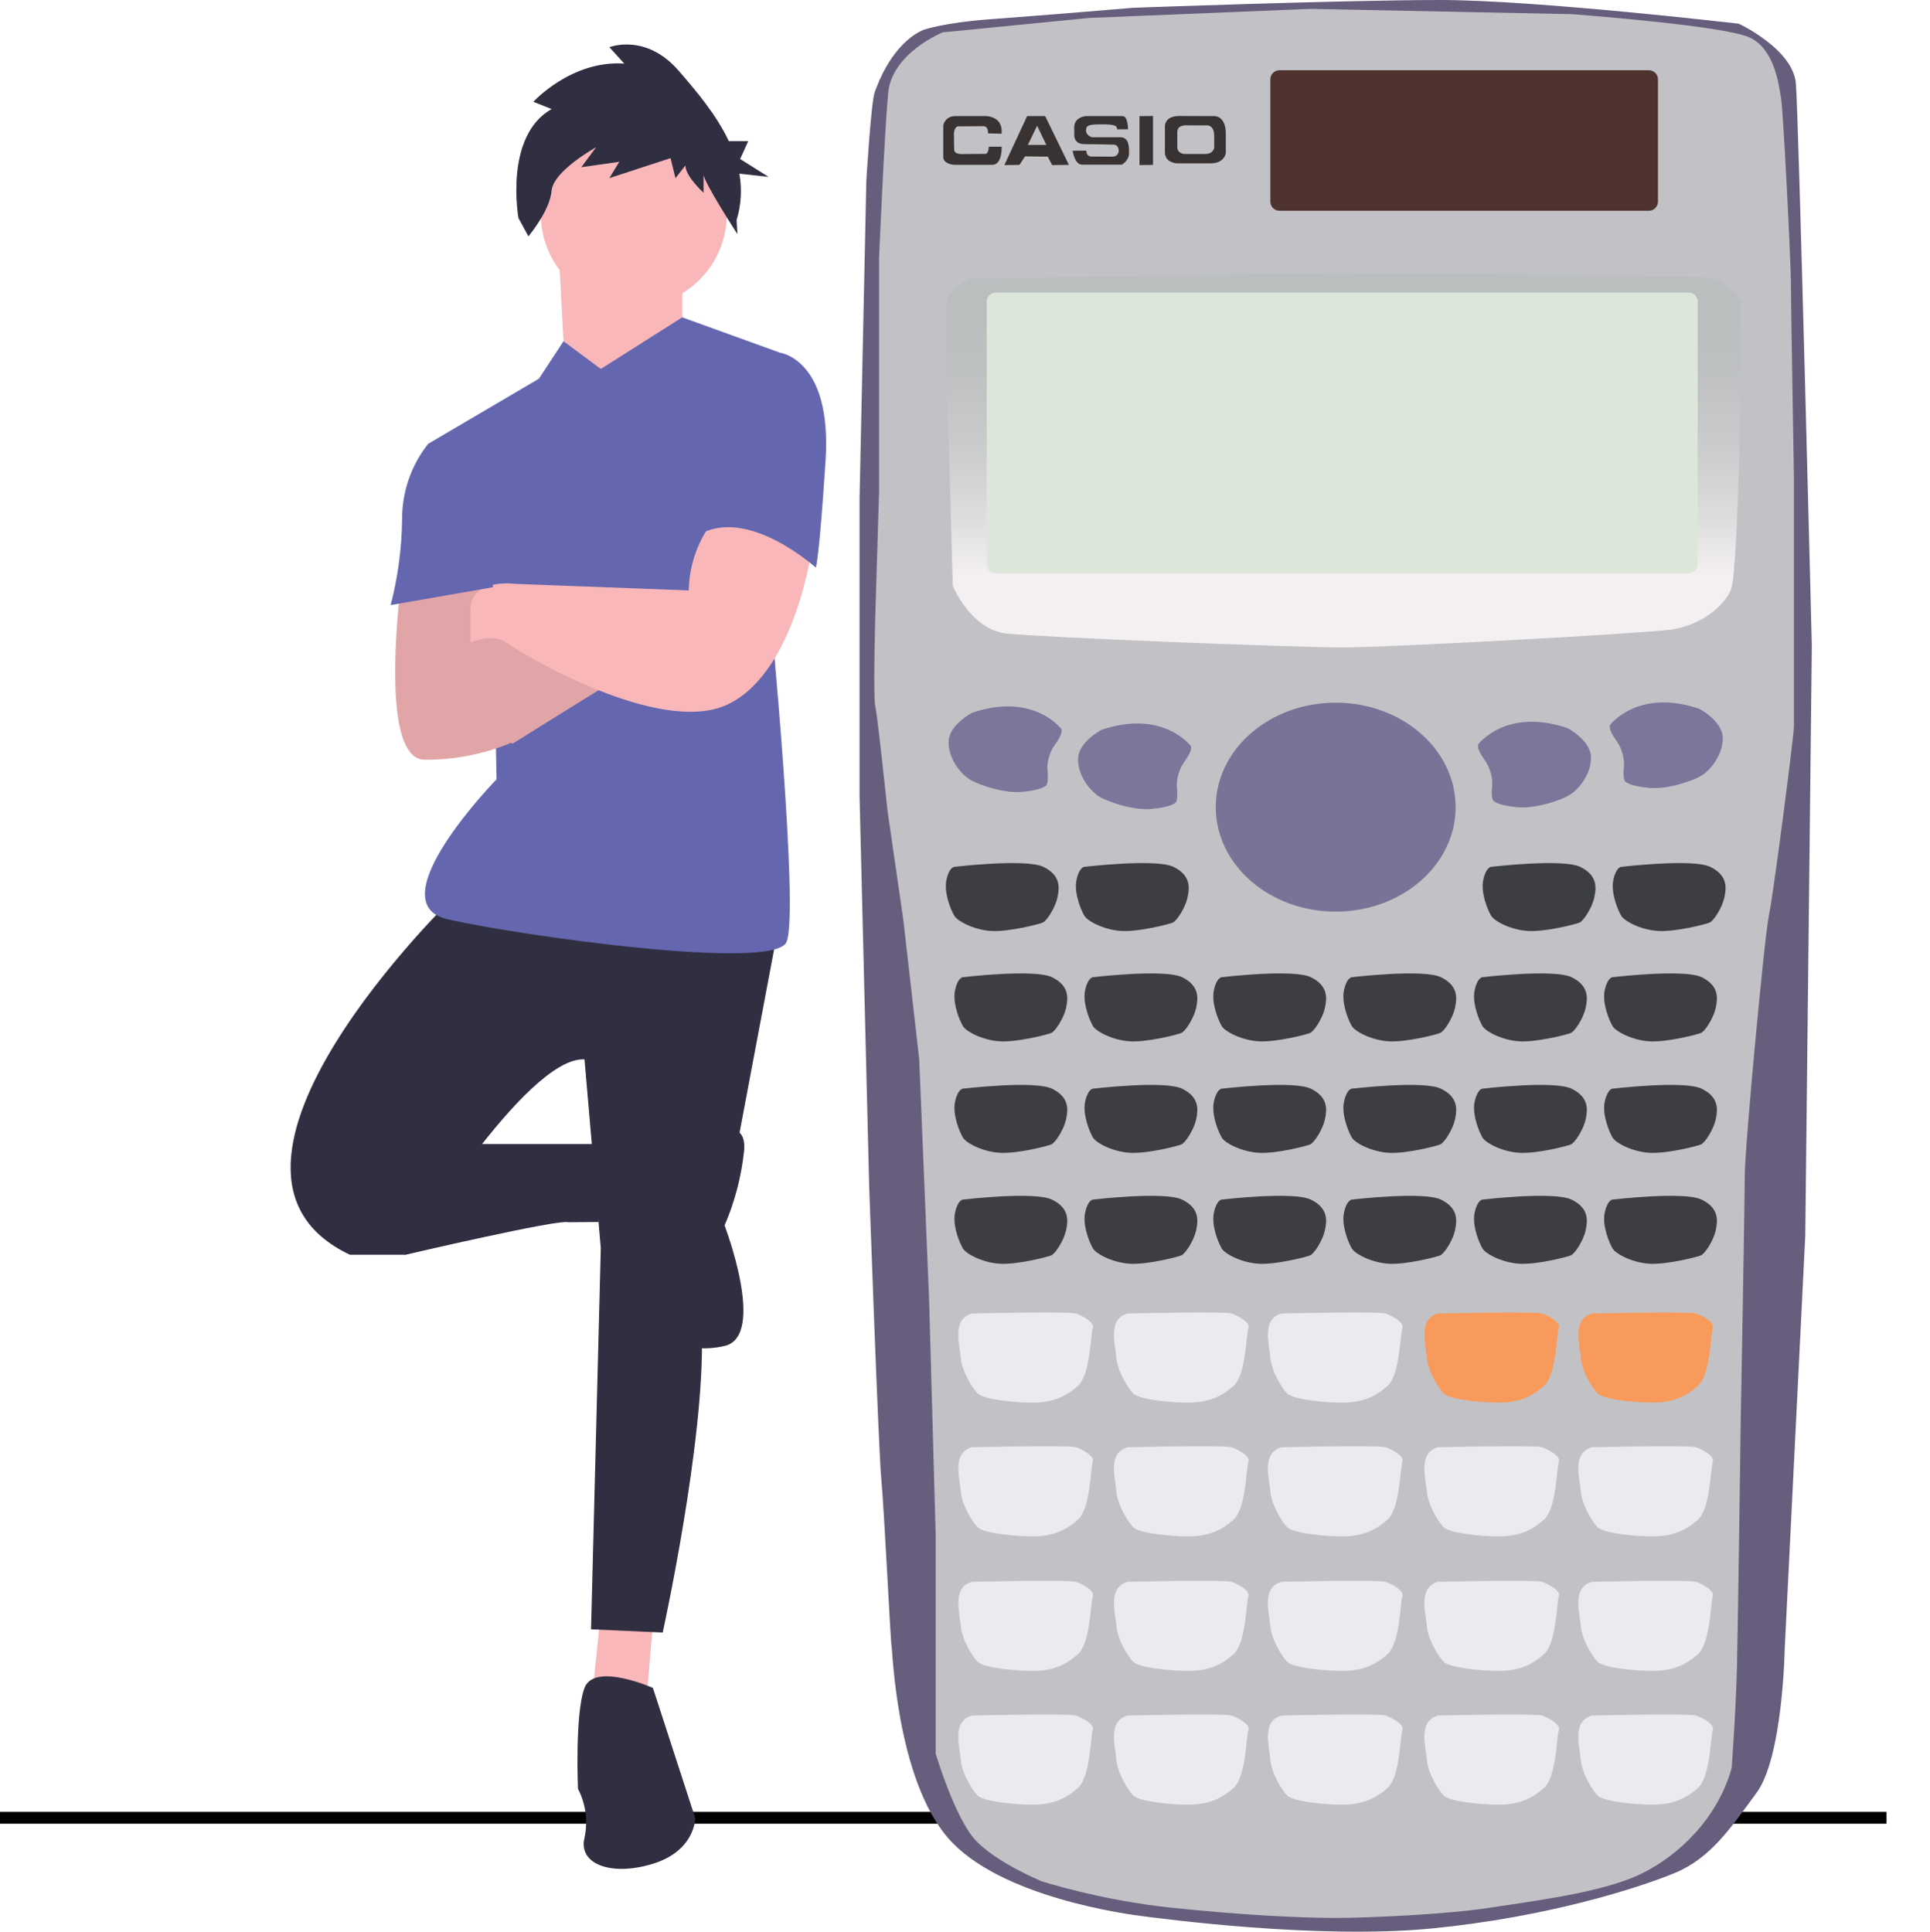 <?xml version="1.0" encoding="utf-8"?>
<!-- Generator: Adobe Illustrator 16.0.0, SVG Export Plug-In . SVG Version: 6.00 Build 0)  -->
<!DOCTYPE svg PUBLIC "-//W3C//DTD SVG 1.1//EN" "http://www.w3.org/Graphics/SVG/1.1/DTD/svg11.dtd">
<svg version="1.1" id="Layer_1" xmlns="http://www.w3.org/2000/svg" xmlns:xlink="http://www.w3.org/1999/xlink" x="0px" y="0px"
	 width="163px" height="163.168px" viewBox="0 0 163 163.168" enable-background="new 0 0 163 163.168" xml:space="preserve">
<line fill="none" stroke="#000000" stroke-miterlimit="10" x1="0" y1="153.548" x2="159.327" y2="153.548"/>
<g id="Group_1" transform="translate(-1032.086 409.798)">
	<path id="Path_16" fill="#F9B7B9" d="M1082.827-273.547l-0.826,7.979l4.678-0.551l0.55-6.602L1082.827-273.547z"/>
	<path id="Path_17" fill="#302E41" d="M1070.448-334.067c0,0-23.933,23.106-8.804,30.26h4.678c0,0,10.178-16.782,15.129-16.506
		l1.376,15.955l-0.824,32.187l6.051,0.274c0,0,3.576-16.23,3.302-25.309l6.327-33.561L1070.448-334.067z"/>
	<path id="Path_18" fill="#302E41" d="M1063.02-304.907l3.302,1.101c0,0,12.929-3.026,13.753-2.75l2.561-0.019l-0.083-6.585h-11.004
		L1063.02-304.907z"/>
	<path id="Path_19" fill="#302E41" d="M1087.229-267.219c0,0-4.952-2.201-5.777,0c-0.825,2.2-0.55,8.528-0.55,8.528
		c0.66,1.269,0.855,2.728,0.55,4.125c-0.55,2.201,2.201,3.301,5.777,2.201c3.576-1.101,3.576-3.852,3.576-3.852L1087.229-267.219z"
		/>
	<path id="Path_20" fill="#302E41" d="M1091.355-313.711c0,0,3.852-2.201,3.576,1.1c-0.228,2.181-0.784,4.313-1.651,6.327
		c0,0,3.577,9.354,0,10.179c-3.576,0.826-6.325-1.101-6.325-2.477C1086.954-299.957,1091.355-313.711,1091.355-313.711z"/>
	<path id="Path_21" fill="#F9B7B9" d="M1079.25-389.086l0.552,10.454l4.676,4.126l5.228-7.428v-7.427L1079.25-389.086z"/>
	<path id="Path_22" fill="#6466AF" d="M1082.826-378.632l-3.148-2.341l-2.078,3.166l-9.353,5.5l5.502,14.306l0.274,14.029
		c0,0-10.179,10.454-4.126,11.829c6.052,1.377,27.51,4.401,28.609,1.927c1.1-2.476-1.375-28.06-1.375-28.06l0.825-21.731
		l-8.252-2.985L1082.826-378.632z"/>
	<path id="Path_23" fill="#F9B7B9" d="M1066.046-361.209c0,0-2.201,15.587,1.926,15.587c2.45,0.009,4.88-0.458,7.152-1.375
		l-3.301-8.528l1.375-5.776L1066.046-361.209z"/>
	<path id="Path_24" fill="#F9B7B9" d="M1072.373-347.546l3.026,0.549c0,0,8.803-5.5,9.354-5.776c0.55-0.276-8.804-4.952-8.804-4.952
		l-6.327,2.476L1072.373-347.546z"/>
	<path id="Path_25" opacity="0.1" fill="#010101" enable-background="new    " d="M1075.949-357.726l-3.973,1.556l1.223-5.132
		l-7.152,0.093c0,0-2.202,15.587,1.925,15.587c2.45,0.008,4.88-0.458,7.152-1.375l-0.02-0.054l0.295,0.054
		c0,0,8.803-5.501,9.354-5.777C1085.303-353.05,1075.949-357.726,1075.949-357.726z"/>
	<circle id="Ellipse_5" fill="#F9B7B9" cx="1085.614" cy="-391.725" r="7.855"/>
	<path id="Path_26" fill="#302E41" d="M1078.669-400.587l-1.534-0.614c0,0,3.209-3.532,7.674-3.226l-1.256-1.383
		c0,0,3.069-1.229,5.86,1.997c1.467,1.695,3.164,3.689,4.224,5.934h1.644l-0.687,1.511l2.4,1.511l-2.464-0.271
		c0.233,1.305,0.153,2.645-0.233,3.912l0.065,1.194c0,0-2.856-4.419-2.856-5.034v1.536c0,0-1.535-1.381-1.535-2.304l-0.837,1.075
		l-0.419-1.692l-5.162,1.688l0.837-1.381l-3.21,0.46l1.256-1.689c0,0-3.628,1.997-3.767,3.688c-0.141,1.688-1.954,3.84-1.954,3.84
		l-0.838-1.537C1075.877-391.372,1074.624-398.283,1078.669-400.587z"/>
	<path id="Path_27" fill="#F9B7B9" d="M1092.456-365.978c-1.389,1.715-2.164,3.845-2.202,6.052l-14.58-0.55
		c0,0-3.852-0.55-3.852,2.2v2.751c0,0,1.927-0.825,3.027,0c1.1,0.825,12.929,7.979,18.706,5.226
		c5.777-2.75,7.152-13.479,7.152-13.479S1095.481-368.179,1092.456-365.978z"/>
	<path id="Path_28" fill="#6466AF" d="M1095.758-379.733l2.2-0.274c0,0,4.401,0.55,3.853,9.077
		c-0.552,8.528-0.826,9.078-0.826,9.078s-5.777-5.228-9.903-2.75L1095.758-379.733z"/>
	<path id="Path_29" fill="#6466AF" d="M1069.347-372.304h-1.1c-1.426,1.8-2.201,4.029-2.201,6.327
		c-0.024,2.459-0.348,4.907-0.963,7.29l8.666-1.513L1069.347-372.304z"/>
</g>
<g>
	<path fill="#665E7C" d="M77.909,2.556c0,0,1.58-0.633,5.93-0.948c4.349-0.316,11.859-0.95,11.859-0.95S113.566,0,121.63,0
		c8.065,0,25.222,2.003,25.222,2.003s4.585,2.135,4.823,5.06c0.236,2.925,1.345,47.518,1.345,47.518l-0.554,49.81l-1.739,34.945
		c0,0-0.157,9.092-2.372,12.096c-2.213,3.005-3.873,5.535-6.958,6.8c-3.082,1.265-10.752,3.715-20.477,4.665
		c-9.725,0.948-23.087-0.87-24.352-1.028c-1.265-0.157-12.175-1.581-16.523-6.641s-4.665-15.892-4.744-16.13
		c-0.079-0.236-0.632-11.701-0.87-14.151c-0.237-2.451-1.027-24.826-1.027-24.826l-0.809-32.811V42.087l0.571-26.802
		c0,0,0.395-6.64,0.711-7.51S75.379,3.74,77.909,2.556z"/>
	<path fill="#C2C2C6" d="M79.026,129.774c0,1.196,0,11.367,0,11.367v6.991c0,0,1.612,5.427,3.364,7.315
		c1.754,1.887,5.573,3.46,5.573,3.46s4.988,1.618,11.056,2.247s10.915,0.854,13.771,0.854s9.509-0.314,12.969-0.854
		c3.461-0.539,9.482-1.258,12.764-2.831c3.28-1.573,6.562-4.764,7.729-8.988c0,0,0.36-4.899,0.449-8.674
		c0.09-3.776,0.315-20.718,0.315-20.718s0.337-18.131,0.337-20.562s1.663-20.276,2.046-22.067
		c0.384-1.791,2.111-15.225,2.111-15.927c0-0.704,0-20.98,0-20.98s-0.256-14.968-0.256-16.567c0-1.599-0.64-14.456-0.831-15.543
		c-0.192-1.087-0.513-4.094-2.622-5.117c-2.111-1.023-15.032-1.983-15.032-1.983L110.64,0.75L91.961,1.518L79.616,2.733
		c0,0-4.285,1.728-4.605,5.117c-0.319,3.39-0.768,13.943-0.768,13.943V41.56l-0.32,10.49c0,0-0.191,6.845,0,7.611
		c0.192,0.768,1.024,8.763,1.024,8.763l1.343,9.274l1.343,11.771l0.838,20.4L79.026,129.774z"/>
	<path fill="#4F332F" d="M140.026,17.034c0,0.424-0.344,0.768-0.768,0.768h-31.203c-0.423,0-0.767-0.344-0.767-0.768V6.701
		c0-0.425,0.344-0.768,0.767-0.768h31.203c0.424,0,0.768,0.343,0.768,0.768V17.034z"/>
	<g>
		<path fill="#EBEAEE" d="M82.096,110.95c0,0,8.195-0.191,8.768,0c0.571,0.19,1.618,0.762,1.429,1.238
			c-0.19,0.478-0.19,3.908-1.239,4.859c-1.047,0.953-2.168,1.43-3.848,1.43c-1.679,0-4.156-0.286-4.632-0.763
			c-0.478-0.476-1.335-1.895-1.431-3.044C81.048,113.522,80.381,111.427,82.096,110.95z"/>
		<path fill="#EBEAEE" d="M95.24,110.95c0,0,8.194-0.191,8.767,0c0.571,0.19,1.62,0.762,1.429,1.238
			c-0.19,0.478-0.19,3.908-1.239,4.859c-1.047,0.953-2.168,1.43-3.848,1.43c-1.679,0-4.156-0.286-4.632-0.763
			c-0.477-0.476-1.335-1.895-1.431-3.044C94.192,113.522,93.525,111.427,95.24,110.95z"/>
		<path fill="#EBEAEE" d="M108.242,110.95c0,0,8.194-0.191,8.766,0c0.571,0.19,1.62,0.762,1.429,1.238
			c-0.189,0.478-0.19,3.908-1.237,4.859c-1.049,0.953-2.169,1.43-3.848,1.43c-1.68,0-4.156-0.286-4.634-0.763
			c-0.476-0.476-1.333-1.895-1.429-3.044C107.193,113.522,106.526,111.427,108.242,110.95z"/>
		<path fill="#EBEAEE" d="M82.096,122.246c0,0,8.195-0.189,8.768,0c0.571,0.19,1.618,0.762,1.429,1.239
			c-0.19,0.477-0.19,3.907-1.239,4.86c-1.047,0.952-2.168,1.429-3.848,1.429c-1.679,0-4.156-0.286-4.632-0.763
			c-0.478-0.477-1.335-1.896-1.431-3.044C81.048,124.819,80.381,122.723,82.096,122.246z"/>
		<path fill="#EBEAEE" d="M95.24,122.246c0,0,8.194-0.189,8.767,0c0.571,0.19,1.62,0.762,1.429,1.239
			c-0.19,0.477-0.19,3.907-1.239,4.86c-1.047,0.952-2.168,1.429-3.848,1.429c-1.679,0-4.156-0.286-4.632-0.763
			c-0.477-0.477-1.335-1.896-1.431-3.044C94.192,124.819,93.525,122.723,95.24,122.246z"/>
		<path fill="#EBEAEE" d="M108.242,122.246c0,0,8.194-0.189,8.766,0c0.571,0.19,1.62,0.762,1.429,1.239
			c-0.189,0.477-0.19,3.907-1.237,4.86c-1.049,0.952-2.169,1.429-3.848,1.429c-1.68,0-4.156-0.286-4.634-0.763
			c-0.476-0.477-1.333-1.896-1.429-3.044S106.526,122.723,108.242,122.246z"/>
		<path fill="#EBEAEE" d="M82.096,133.614c0,0,8.195-0.191,8.768,0c0.571,0.19,1.618,0.762,1.429,1.238
			c-0.19,0.477-0.19,3.907-1.239,4.859c-1.047,0.953-2.168,1.43-3.848,1.43c-1.679,0-4.156-0.287-4.632-0.763
			c-0.478-0.476-1.335-1.896-1.431-3.044C81.048,136.187,80.381,134.09,82.096,133.614z"/>
		<path fill="#EBEAEE" d="M95.24,133.614c0,0,8.194-0.191,8.767,0c0.571,0.19,1.62,0.762,1.429,1.238
			c-0.19,0.477-0.19,3.907-1.239,4.859c-1.047,0.953-2.168,1.43-3.848,1.43c-1.679,0-4.156-0.287-4.632-0.763
			c-0.477-0.476-1.335-1.896-1.431-3.044C94.192,136.187,93.525,134.09,95.24,133.614z"/>
		<path fill="#EBEAEE" d="M108.242,133.614c0,0,8.194-0.191,8.766,0c0.571,0.19,1.62,0.762,1.429,1.238
			c-0.189,0.477-0.19,3.907-1.237,4.859c-1.049,0.953-2.169,1.43-3.848,1.43c-1.68,0-4.156-0.287-4.634-0.763
			c-0.476-0.476-1.333-1.896-1.429-3.044S106.526,134.09,108.242,133.614z"/>
		<path fill="#EBEAEE" d="M82.096,144.91c0,0,8.195-0.19,8.768,0c0.571,0.19,1.618,0.763,1.429,1.239
			c-0.19,0.476-0.19,3.907-1.239,4.859c-1.047,0.953-2.168,1.43-3.848,1.43c-1.679,0-4.156-0.286-4.632-0.764
			c-0.478-0.476-1.335-1.895-1.431-3.044C81.048,147.483,80.381,145.388,82.096,144.91z"/>
		<path fill="#EBEAEE" d="M95.24,144.91c0,0,8.194-0.19,8.767,0c0.571,0.19,1.62,0.763,1.429,1.239
			c-0.19,0.476-0.19,3.907-1.239,4.859c-1.047,0.953-2.168,1.43-3.848,1.43c-1.679,0-4.156-0.286-4.632-0.764
			c-0.477-0.476-1.335-1.895-1.431-3.044C94.192,147.483,93.525,145.388,95.24,144.91z"/>
		<path fill="#EBEAEE" d="M108.242,144.91c0,0,8.194-0.19,8.766,0s1.62,0.763,1.429,1.239c-0.189,0.476-0.19,3.907-1.237,4.859
			c-1.049,0.953-2.169,1.43-3.848,1.43c-1.68,0-4.156-0.286-4.634-0.764c-0.476-0.476-1.333-1.895-1.429-3.044
			C107.193,147.483,106.526,145.388,108.242,144.91z"/>
		<path fill="#EBEAEE" d="M121.456,122.246c0,0,8.195-0.189,8.767,0c0.572,0.19,1.62,0.762,1.43,1.239
			c-0.19,0.477-0.19,3.907-1.239,4.86c-1.047,0.952-2.168,1.429-3.848,1.429c-1.679,0-4.156-0.286-4.632-0.763
			c-0.478-0.477-1.335-1.896-1.431-3.044C120.408,124.819,119.741,122.723,121.456,122.246z"/>
		<path fill="#EBEAEE" d="M134.459,122.246c0,0,8.194-0.189,8.766,0c0.571,0.19,1.62,0.762,1.43,1.239
			c-0.19,0.477-0.191,3.907-1.238,4.86c-1.049,0.952-2.169,1.429-3.848,1.429c-1.68,0-4.156-0.286-4.634-0.763
			c-0.476-0.477-1.333-1.896-1.429-3.044S132.743,122.723,134.459,122.246z"/>
		<path fill="#F89A5B" d="M121.456,110.95c0,0,8.195-0.191,8.767,0c0.572,0.19,1.62,0.762,1.43,1.238
			c-0.19,0.478-0.19,3.908-1.239,4.859c-1.047,0.953-2.168,1.43-3.848,1.43c-1.679,0-4.156-0.286-4.632-0.763
			c-0.478-0.476-1.335-1.895-1.431-3.044C120.408,113.522,119.741,111.427,121.456,110.95z"/>
		<path fill="#F89A5B" d="M134.459,110.95c0,0,8.194-0.191,8.766,0c0.571,0.19,1.62,0.762,1.43,1.238
			c-0.19,0.478-0.191,3.908-1.238,4.859c-1.049,0.953-2.169,1.43-3.848,1.43c-1.68,0-4.156-0.286-4.634-0.763
			c-0.476-0.476-1.333-1.895-1.429-3.044C133.41,113.522,132.743,111.427,134.459,110.95z"/>
		<path fill="#EBEAEE" d="M121.456,133.614c0,0,8.195-0.191,8.767,0c0.572,0.19,1.62,0.762,1.43,1.238s-0.19,3.907-1.239,4.859
			c-1.047,0.953-2.168,1.43-3.848,1.43c-1.679,0-4.156-0.287-4.632-0.763c-0.478-0.476-1.335-1.896-1.431-3.044
			C120.408,136.187,119.741,134.09,121.456,133.614z"/>
		<path fill="#EBEAEE" d="M134.459,133.614c0,0,8.194-0.191,8.766,0c0.571,0.19,1.62,0.762,1.43,1.238s-0.191,3.907-1.238,4.859
			c-1.049,0.953-2.169,1.43-3.848,1.43c-1.68,0-4.156-0.287-4.634-0.763c-0.476-0.476-1.333-1.896-1.429-3.044
			S132.743,134.09,134.459,133.614z"/>
		<path fill="#EBEAEE" d="M121.456,144.91c0,0,8.195-0.19,8.767,0c0.572,0.19,1.62,0.763,1.43,1.239
			c-0.19,0.476-0.19,3.907-1.239,4.859c-1.047,0.953-2.168,1.43-3.848,1.43c-1.679,0-4.156-0.286-4.632-0.764
			c-0.478-0.476-1.335-1.895-1.431-3.044C120.408,147.483,119.741,145.388,121.456,144.91z"/>
		<path fill="#EBEAEE" d="M134.459,144.91c0,0,8.194-0.19,8.766,0s1.62,0.763,1.43,1.239c-0.19,0.476-0.191,3.907-1.238,4.859
			c-1.049,0.953-2.169,1.43-3.848,1.43c-1.68,0-4.156-0.286-4.634-0.764c-0.476-0.476-1.333-1.895-1.429-3.044
			C133.41,147.483,132.743,145.388,134.459,144.91z"/>
	</g>
	<ellipse fill="#797397" cx="112.807" cy="68.179" rx="10.129" ry="8.826"/>
	<path fill="#7C769B" d="M89.639,61.575c0,0-2.349-3.132-7.534-1.37c0,0-1.957,1.012-1.99,2.446
		c-0.032,1.436,1.043,2.74,1.794,3.196c0.75,0.457,2.87,1.175,4.371,1.044s1.956-0.424,2.087-0.555
		c0.131-0.13,0.163-0.686,0.099-1.271c-0.066-0.587,0.162-1.338,0.391-1.777C89.084,62.848,89.802,62.064,89.639,61.575z"/>
	<path fill="#7C769B" d="M100.572,63.016c0,0-2.349-3.13-7.534-1.369c0,0-1.957,1.012-1.989,2.447
		c-0.033,1.435,1.043,2.738,1.793,3.195c0.751,0.457,2.871,1.174,4.371,1.044c1.501-0.13,1.957-0.424,2.088-0.555
		c0.13-0.13,0.162-0.685,0.098-1.271c-0.065-0.587,0.162-1.338,0.392-1.778C100.018,64.289,100.735,63.505,100.572,63.016z"/>
	<path fill="#7C769B" d="M124.845,62.871c0,0,2.349-3.13,7.534-1.369c0,0,1.957,1.011,1.99,2.445
		c0.032,1.436-1.043,2.74-1.794,3.197c-0.75,0.457-2.87,1.174-4.371,1.044c-1.5-0.131-1.956-0.425-2.086-0.555
		c-0.132-0.13-0.164-0.685-0.099-1.273c0.064-0.586-0.163-1.336-0.391-1.776C125.399,64.143,124.683,63.36,124.845,62.871z"/>
	<path fill="#7C769B" d="M135.976,61.24c0,0,2.348-3.132,7.533-1.369c0,0,1.958,1.01,1.99,2.445s-1.044,2.74-1.794,3.197
		c-0.751,0.456-2.871,1.174-4.37,1.042c-1.501-0.13-1.958-0.423-2.088-0.553c-0.131-0.132-0.163-0.686-0.098-1.273
		c0.064-0.587-0.163-1.336-0.392-1.776C136.529,62.512,135.813,61.729,135.976,61.24z"/>
	<path fill="#3C3E41" d="M80.599,73.222c0,0,6.04-0.715,7.515,0c1.475,0.713,1.38,1.76,1.188,2.616
		c-0.189,0.854-0.903,1.949-1.235,2.092c-0.334,0.143-2.76,0.761-4.234,0.714c-1.474-0.048-2.948-0.809-3.233-1.284
		s-0.903-1.949-0.666-3.044C80.171,73.222,80.599,73.222,80.599,73.222z"/>
	<path fill="#3C3E41" d="M91.585,73.222c0,0,6.041-0.715,7.515,0c1.475,0.713,1.38,1.76,1.189,2.616
		c-0.19,0.854-0.904,1.949-1.236,2.092c-0.334,0.143-2.759,0.761-4.233,0.714c-1.475-0.048-2.949-0.809-3.234-1.284
		s-0.903-1.949-0.666-3.044C91.157,73.222,91.585,73.222,91.585,73.222z"/>
	<path fill="#3C3E41" d="M125.938,73.222c0,0,6.04-0.715,7.514,0c1.475,0.713,1.381,1.76,1.189,2.616
		c-0.19,0.854-0.904,1.949-1.236,2.092c-0.333,0.143-2.76,0.761-4.233,0.714c-1.475-0.048-2.948-0.809-3.233-1.284
		c-0.286-0.476-0.905-1.949-0.667-3.044C125.51,73.222,125.938,73.222,125.938,73.222z"/>
	<path fill="#3C3E41" d="M136.925,73.222c0,0,6.04-0.715,7.514,0c1.475,0.713,1.381,1.76,1.189,2.616
		c-0.19,0.854-0.903,1.949-1.236,2.092s-2.758,0.761-4.233,0.714c-1.475-0.048-2.948-0.809-3.233-1.284s-0.904-1.949-0.667-3.044
		C136.496,73.222,136.925,73.222,136.925,73.222z"/>
	<path fill="#3C3E41" d="M81.328,82.543c0,0,6.04-0.714,7.514,0c1.475,0.714,1.381,1.76,1.189,2.616
		c-0.19,0.855-0.903,1.95-1.236,2.093s-2.76,0.761-4.233,0.714c-1.475-0.049-2.948-0.81-3.233-1.284
		c-0.285-0.476-0.905-1.951-0.667-3.044C80.899,82.543,81.328,82.543,81.328,82.543z"/>
	<path fill="#3C3E41" d="M92.314,82.543c0,0,6.04-0.714,7.515,0c1.474,0.714,1.38,1.76,1.188,2.616
		c-0.19,0.855-0.903,1.95-1.236,2.093s-2.758,0.761-4.233,0.714c-1.475-0.049-2.948-0.81-3.233-1.284
		c-0.285-0.476-0.904-1.951-0.667-3.044C91.886,82.543,92.314,82.543,92.314,82.543z"/>
	<path fill="#3C3E41" d="M103.188,82.543c0,0,6.04-0.714,7.515,0c1.474,0.714,1.38,1.76,1.188,2.616
		c-0.19,0.855-0.903,1.95-1.236,2.093c-0.332,0.143-2.758,0.761-4.232,0.714c-1.476-0.049-2.949-0.81-3.234-1.284
		c-0.285-0.476-0.904-1.951-0.666-3.044C102.76,82.543,103.188,82.543,103.188,82.543z"/>
	<path fill="#3C3E41" d="M114.175,82.543c0,0,6.04-0.714,7.515,0s1.38,1.76,1.189,2.616c-0.19,0.855-0.904,1.95-1.237,2.093
		c-0.332,0.143-2.758,0.761-4.232,0.714c-1.474-0.049-2.949-0.81-3.234-1.284c-0.285-0.476-0.904-1.951-0.666-3.044
		C113.747,82.543,114.175,82.543,114.175,82.543z"/>
	<path fill="#3C3E41" d="M81.328,91.96c0,0,6.04-0.714,7.514,0c1.475,0.713,1.381,1.761,1.189,2.615
		c-0.19,0.856-0.903,1.95-1.236,2.094c-0.333,0.143-2.76,0.761-4.233,0.713c-1.475-0.047-2.948-0.809-3.233-1.284
		c-0.285-0.475-0.905-1.95-0.667-3.044S81.328,91.96,81.328,91.96z"/>
	<path fill="#3C3E41" d="M92.314,91.96c0,0,6.04-0.714,7.515,0c1.474,0.713,1.38,1.761,1.188,2.615
		c-0.19,0.856-0.903,1.95-1.236,2.094c-0.333,0.143-2.758,0.761-4.233,0.713c-1.475-0.047-2.948-0.809-3.233-1.284
		c-0.285-0.475-0.904-1.95-0.667-3.044C91.886,91.96,92.314,91.96,92.314,91.96z"/>
	<path fill="#3C3E41" d="M103.188,91.96c0,0,6.04-0.714,7.515,0c1.474,0.713,1.38,1.761,1.188,2.615
		c-0.19,0.856-0.903,1.95-1.236,2.094c-0.332,0.143-2.758,0.761-4.232,0.713c-1.476-0.047-2.949-0.809-3.234-1.284
		c-0.285-0.475-0.904-1.95-0.666-3.044C102.76,91.96,103.188,91.96,103.188,91.96z"/>
	<path fill="#3C3E41" d="M114.175,91.96c0,0,6.04-0.714,7.515,0c1.475,0.713,1.38,1.761,1.189,2.615
		c-0.19,0.856-0.904,1.95-1.237,2.094c-0.332,0.143-2.758,0.761-4.232,0.713c-1.474-0.047-2.949-0.809-3.234-1.284
		c-0.285-0.475-0.904-1.95-0.666-3.044S114.175,91.96,114.175,91.96z"/>
	<path fill="#3C3E41" d="M81.328,101.329c0,0,6.04-0.714,7.514,0c1.475,0.714,1.381,1.76,1.189,2.617
		c-0.19,0.854-0.903,1.949-1.236,2.092s-2.76,0.761-4.233,0.714c-1.475-0.048-2.948-0.81-3.233-1.284
		c-0.285-0.476-0.905-1.949-0.667-3.044S81.328,101.329,81.328,101.329z"/>
	<path fill="#3C3E41" d="M92.314,101.329c0,0,6.04-0.714,7.515,0c1.474,0.714,1.38,1.76,1.188,2.617
		c-0.19,0.854-0.903,1.949-1.236,2.092s-2.758,0.761-4.233,0.714c-1.475-0.048-2.948-0.81-3.233-1.284
		c-0.285-0.476-0.904-1.949-0.667-3.044C91.886,101.329,92.314,101.329,92.314,101.329z"/>
	<path fill="#3C3E41" d="M103.188,101.329c0,0,6.04-0.714,7.515,0c1.474,0.714,1.38,1.76,1.188,2.617
		c-0.19,0.854-0.903,1.949-1.236,2.092c-0.332,0.143-2.758,0.761-4.232,0.714c-1.476-0.048-2.949-0.81-3.234-1.284
		c-0.285-0.476-0.904-1.949-0.666-3.044C102.76,101.329,103.188,101.329,103.188,101.329z"/>
	<path fill="#3C3E41" d="M114.175,101.329c0,0,6.04-0.714,7.515,0s1.38,1.76,1.189,2.617c-0.19,0.854-0.904,1.949-1.237,2.092
		c-0.332,0.143-2.758,0.761-4.232,0.714c-1.474-0.048-2.949-0.81-3.234-1.284c-0.285-0.476-0.904-1.949-0.666-3.044
		S114.175,101.329,114.175,101.329z"/>
	<path fill="#3C3E41" d="M125.209,82.543c0,0,6.04-0.714,7.515,0c1.474,0.714,1.379,1.76,1.188,2.616
		c-0.189,0.855-0.903,1.95-1.237,2.093c-0.332,0.143-2.758,0.761-4.232,0.714c-1.474-0.049-2.948-0.81-3.233-1.284
		c-0.285-0.476-0.904-1.951-0.666-3.044C124.781,82.543,125.209,82.543,125.209,82.543z"/>
	<path fill="#3C3E41" d="M136.195,82.543c0,0,6.041-0.714,7.515,0c1.475,0.714,1.379,1.76,1.189,2.616
		c-0.19,0.855-0.904,1.95-1.236,2.093c-0.334,0.143-2.76,0.761-4.233,0.714c-1.475-0.049-2.949-0.81-3.234-1.284
		c-0.285-0.476-0.903-1.951-0.666-3.044C135.768,82.543,136.195,82.543,136.195,82.543z"/>
	<path fill="#3C3E41" d="M125.209,91.96c0,0,6.04-0.714,7.515,0c1.474,0.713,1.379,1.761,1.188,2.615
		c-0.189,0.856-0.903,1.95-1.237,2.094c-0.332,0.143-2.758,0.761-4.232,0.713c-1.474-0.047-2.948-0.809-3.233-1.284
		c-0.285-0.475-0.904-1.95-0.666-3.044S125.209,91.96,125.209,91.96z"/>
	<path fill="#3C3E41" d="M136.195,91.96c0,0,6.041-0.714,7.515,0c1.475,0.713,1.379,1.761,1.189,2.615
		c-0.19,0.856-0.904,1.95-1.236,2.094c-0.334,0.143-2.76,0.761-4.233,0.713c-1.475-0.047-2.949-0.809-3.234-1.284
		c-0.285-0.475-0.903-1.95-0.666-3.044C135.768,91.96,136.195,91.96,136.195,91.96z"/>
	<path fill="#3C3E41" d="M125.209,101.329c0,0,6.04-0.714,7.515,0c1.474,0.714,1.379,1.76,1.188,2.617
		c-0.189,0.854-0.903,1.949-1.237,2.092c-0.332,0.143-2.758,0.761-4.232,0.714c-1.474-0.048-2.948-0.81-3.233-1.284
		c-0.285-0.476-0.904-1.949-0.666-3.044S125.209,101.329,125.209,101.329z"/>
	<linearGradient id="SVGID_1_" gradientUnits="userSpaceOnUse" x1="113.456" y1="26.967" x2="113.456" y2="51.502">
		<stop  offset="0" style="stop-color:#BABEBF"/>
		<stop  offset="0.207" style="stop-color:#BFC1C2"/>
		<stop  offset="0.45" style="stop-color:#CBCCCD"/>
		<stop  offset="0.709" style="stop-color:#E0DFE0"/>
		<stop  offset="0.88" style="stop-color:#F4F0F1"/>
		<stop  offset="1" style="stop-color:#F4F0F1"/>
	</linearGradient>
	<path fill="url(#SVGID_1_)" d="M80.471,49.49c0,0,1.509,3.688,4.526,4.024s24.475,1.173,28.415,1.173
		c3.939,0,25.398-1.173,27.745-1.509c2.348-0.334,4.358-1.843,5.03-3.353c0.67-1.509,1.029-23.902,0.813-24.405
		s-1.365-1.727-2.443-1.941c-1.079-0.216-31.78-0.432-31.78-0.432L81.86,23.551c0,0-2.013,0.937-2.013,2.445
		C79.848,27.507,80.471,49.49,80.471,49.49z"/>
	<path fill="#3C3E41" d="M136.195,101.329c0,0,6.041-0.714,7.515,0c1.475,0.714,1.379,1.76,1.189,2.617
		c-0.19,0.854-0.904,1.949-1.236,2.092c-0.334,0.143-2.76,0.761-4.233,0.714c-1.475-0.048-2.949-0.81-3.234-1.284
		c-0.285-0.476-0.903-1.949-0.666-3.044C135.768,101.329,136.195,101.329,136.195,101.329z"/>
	<path fill="#DCE7DA" d="M143.38,47.667c0,0.424-0.344,0.768-0.768,0.768h-58.51c-0.424,0-0.768-0.344-0.768-0.768V25.479
		c0-0.425,0.344-0.769,0.768-0.769h58.51c0.424,0,0.768,0.344,0.768,0.769V47.667z"/>
	<g>
		<path fill="#383232" d="M83.507,12.393h1.09c0,0,0.075,1.531-0.799,1.531c-0.875,0-3.223,0-3.223,0s-0.912-0.056-0.912-0.667
			s0-2.66,0-2.66s0.132-0.789,1.015-0.789s2.641,0,2.641,0s1.279,0.028,1.279,1.26c0,1.23,0,0.226,0,0.226l-1.157-0.028
			c0,0,0.057-0.611-0.386-0.611c-0.441,0-2.189,0.02-2.189,0.02s-0.301,0.104-0.301,0.657c0,0.555,0.02,1.315,0.02,1.315
			s-0.038,0.367,0.63,0.367c0.666,0,2.086-0.02,2.086-0.02S83.507,12.853,83.507,12.393z"/>
		<path fill="#383232" d="M88.274,9.808h-1.527l-1.922,4.138l1.281-0.019l0.466-0.721l1.922,0.027l0.368,0.712l1.413-0.019
			L88.274,9.808z M86.809,12.242l0.781-1.624l0.781,1.624H86.809z"/>
		<path fill="#383232" d="M90.591,12.733c0,0,0.167,1.176,0.79,1.176s3.369,0,3.369,0s0.606-0.35,0.606-0.965
			c0-0.614-0.019-1.352-0.745-1.352c-0.729,0-2.396,0-2.396,0s-0.492-0.141-0.492-0.562c0-0.422,0.166-0.526,1.251-0.526
			c1.084,0,1.374,0.069,1.374,0.421l0.921-0.009c0,0,0.009-1.109-0.466-1.109c-0.474,0-3.097,0-3.097,0s-0.985,0.053-0.985,0.984
			s0.021,0.782,0.021,0.782s0.061,0.598,0.798,0.598s2.413,0.044,2.413,0.044s0.526-0.088,0.526,0.526c0,0,0.009,0.491-0.535,0.491
			c-0.545,0-1.632-0.009-1.632-0.009s-0.562,0.097-0.562-0.501L90.591,12.733z"/>
		<polygon fill="#383232" points="96.238,9.808 97.379,9.798 97.379,13.927 96.238,13.945 		"/>
		<path fill="#383232" d="M102.552,9.808c0,0-1.614-0.01-2.965-0.01c-1.353,0-1.203,1.014-1.203,1.014v2.063
			c0,0.842,0.957,0.921,0.957,0.921s1.747,0,2.913,0c1.167,0,1.272-0.86,1.272-0.86s0-0.087,0-1.641S102.552,9.808,102.552,9.808z
			 M102.547,12.486c0,0-0.064,0.521-0.771,0.521c-0.706,0-1.765,0-1.765,0s-0.579-0.047-0.579-0.558V11.2
			c0,0-0.091-0.614,0.728-0.614c0.819,0,1.797,0.005,1.797,0.005s0.591-0.04,0.591,0.902
			C102.547,12.433,102.547,12.486,102.547,12.486z"/>
	</g>
</g>
</svg>

